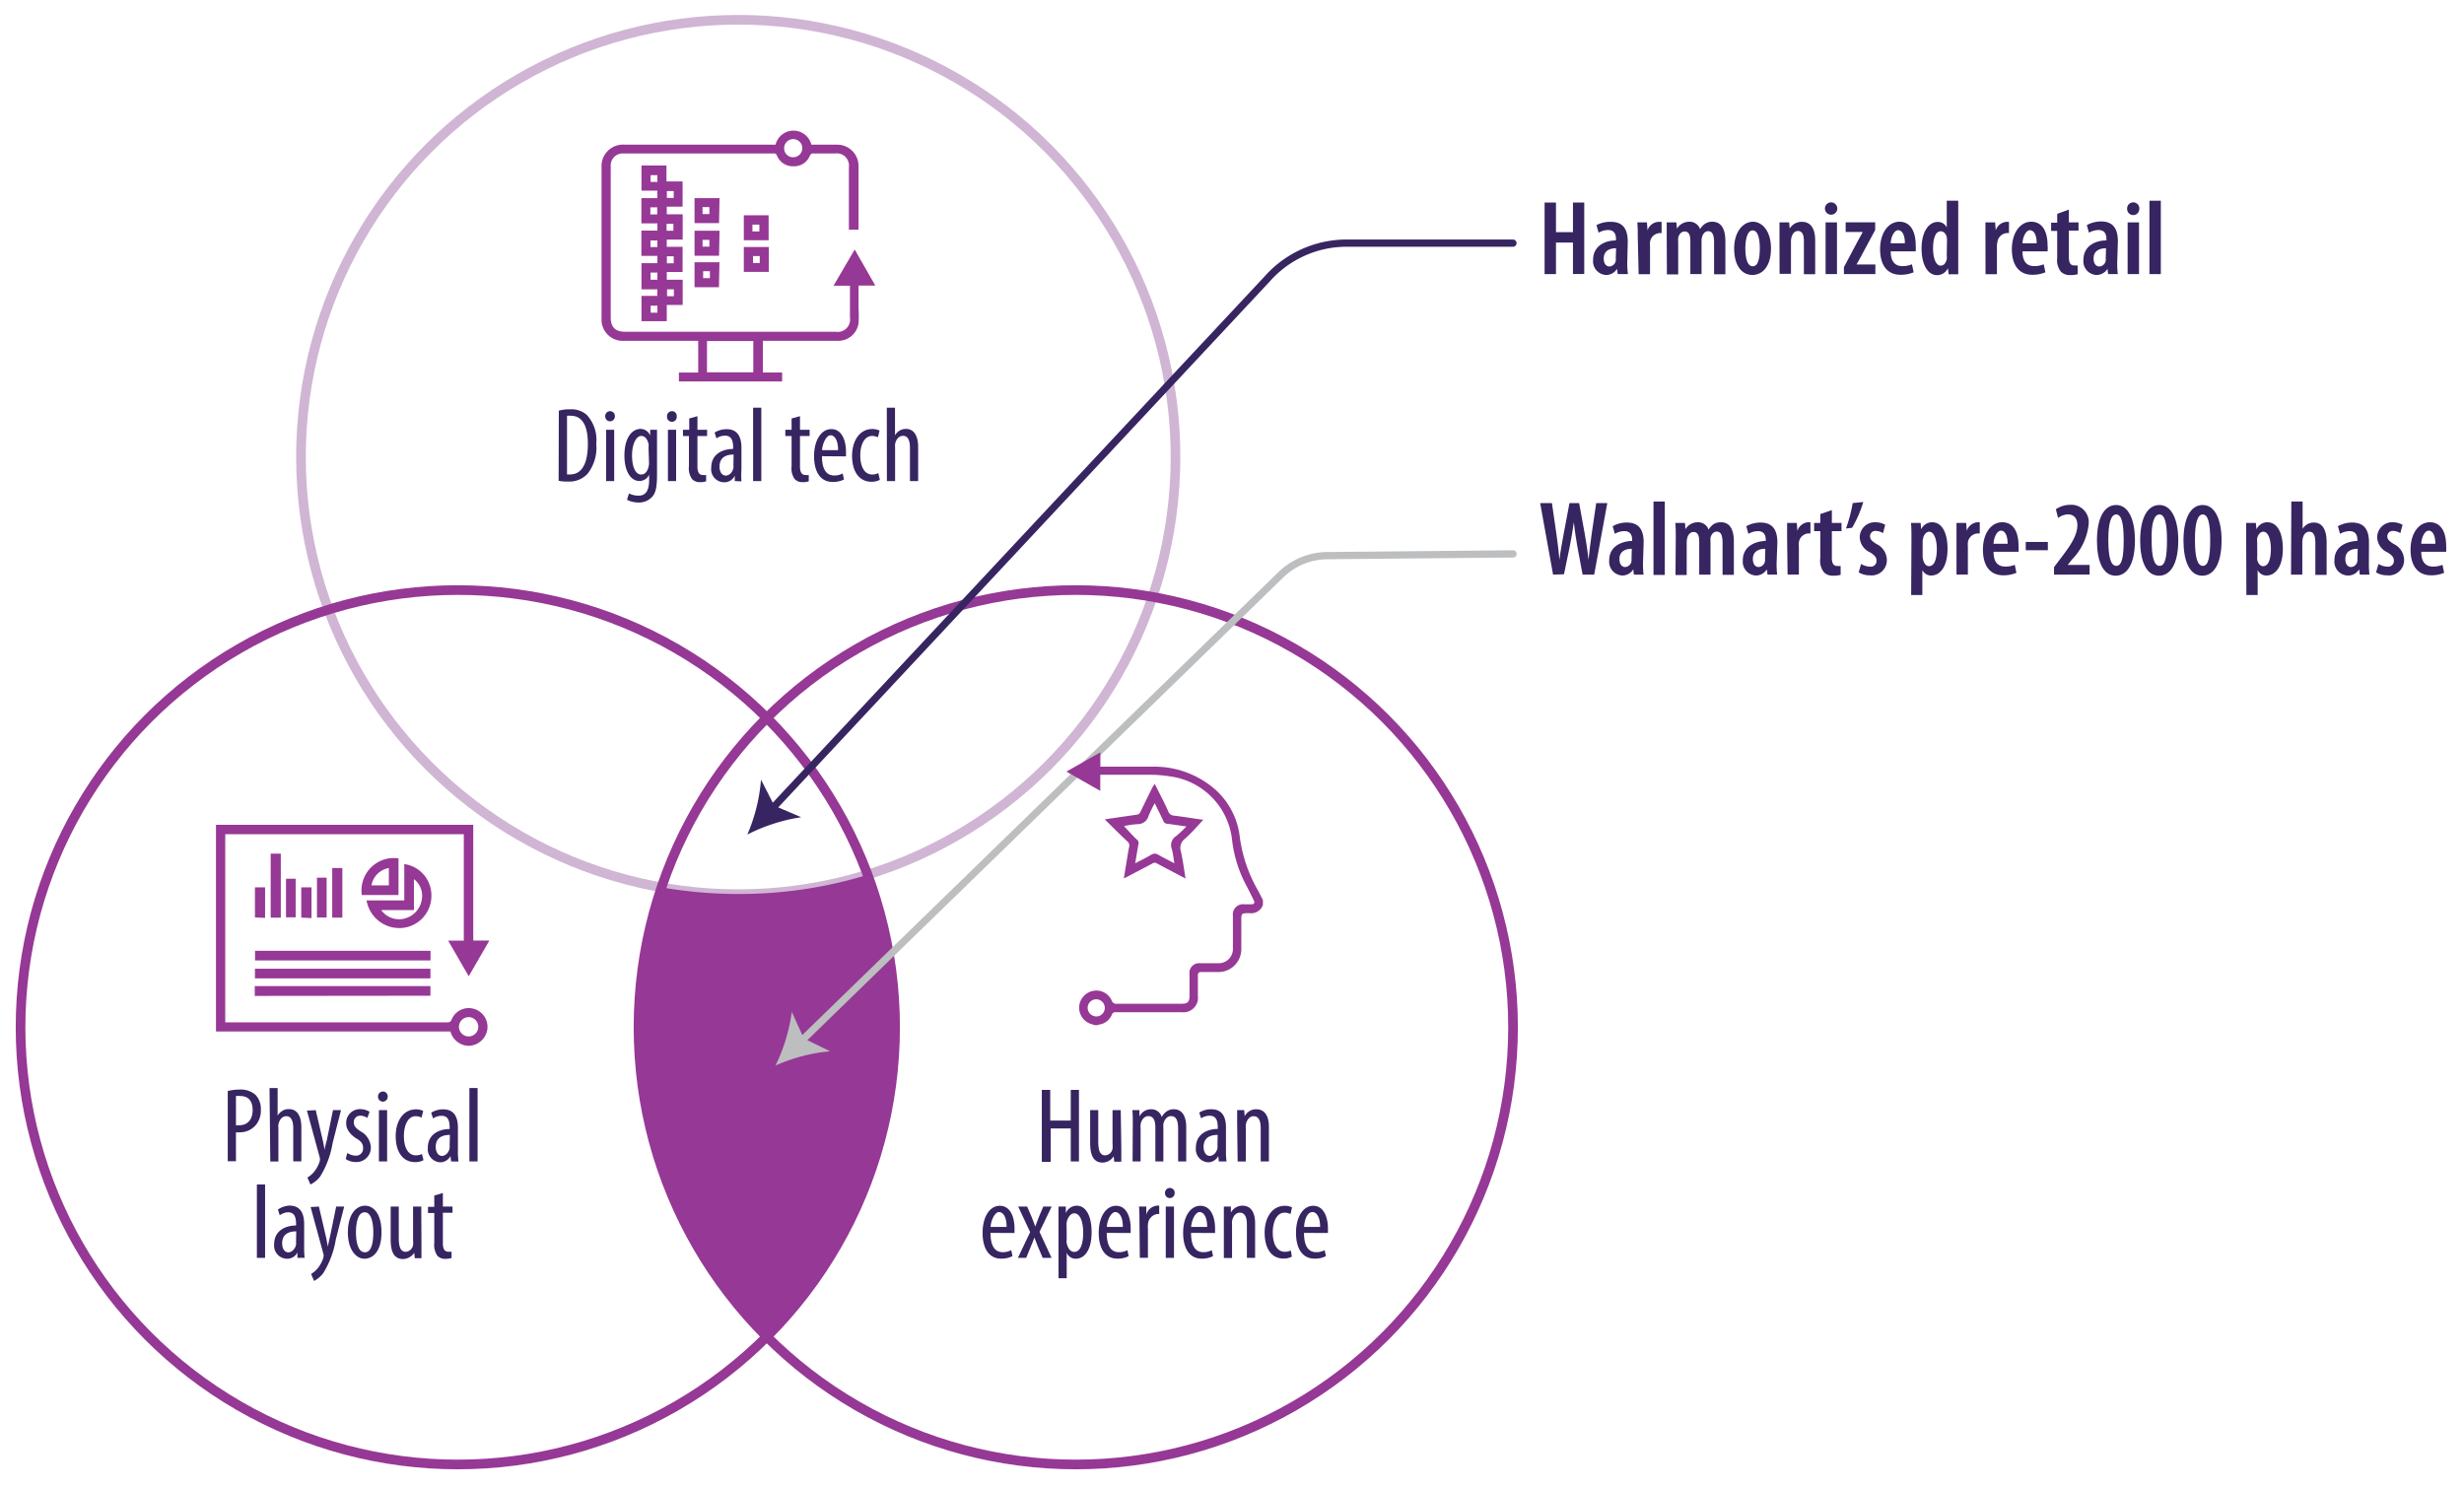 <svg id="Layer_1" data-name="Layer 1" xmlns="http://www.w3.org/2000/svg" viewBox="0 0 255.43 154.29"><defs><style>.cls-1,.cls-3,.cls-5,.cls-7{fill:none;stroke-miterlimit:10;}.cls-1{stroke:#d0b5d4;}.cls-2{fill:#963895;}.cls-3{stroke:#963895;}.cls-4{fill:#362561;}.cls-5{stroke:#372561;}.cls-5,.cls-7{stroke-linecap:round;stroke-width:0.75px;}.cls-6{fill:#372561;}.cls-7{stroke:#bcbec0;}.cls-8{fill:#bcbec0;}</style></defs><title>walmart</title><circle class="cls-1" cx="76.53" cy="47.38" r="45.33"/><path class="cls-2" d="M92.79,106.51a45.19,45.19,0,0,1-13.3,32.07A45.36,45.36,0,0,1,68.56,92a46.5,46.5,0,0,0,8,.69,45.08,45.08,0,0,0,13.42-2A45.33,45.33,0,0,1,92.79,106.51Z"/><circle class="cls-3" cx="47.46" cy="106.51" r="45.33"/><circle class="cls-3" cx="111.52" cy="106.51" r="45.33"/><path class="cls-4" d="M57.93,42.58a4,4,0,0,1,1.15-.14,2.42,2.42,0,0,1,1.73.56,3.8,3.8,0,0,1,1,3,4.37,4.37,0,0,1-.9,3.12,2.58,2.58,0,0,1-2,.81,4.55,4.55,0,0,1-1-.08Zm.85,6.61a2,2,0,0,0,.32,0c.93,0,1.84-.67,1.84-3.19,0-1.87-.58-2.89-1.76-2.89a1.64,1.64,0,0,0-.4,0Z"/><path class="cls-4" d="M63.74,43.18a.5.5,0,1,1-1,0,.51.51,0,0,1,.49-.55A.5.5,0,0,1,63.74,43.18Zm-.91,6.7V44.56h.84v5.32Z"/><path class="cls-4" d="M68.11,44.56c0,.37,0,.85,0,1.66v3c0,1.4-.17,1.93-.52,2.31a1.84,1.84,0,0,1-1.42.57A2.63,2.63,0,0,1,65,51.82l.2-.66a2.18,2.18,0,0,0,1,.23c.67,0,1.09-.42,1.09-1.63v-.54h0a1.09,1.09,0,0,1-1,.65c-.94,0-1.56-1.06-1.56-2.63,0-2,.89-2.77,1.67-2.77a1.07,1.07,0,0,1,1,.69h0l0-.6Zm-.88,1.84a1.19,1.19,0,0,0,0-.39c-.1-.36-.28-.81-.77-.81s-.94.82-.94,2c0,1.36.43,2,.94,2,.26,0,.59-.12.76-.76a1.62,1.62,0,0,0,.06-.48Z"/><path class="cls-4" d="M70.15,43.18a.49.49,0,0,1-.51.55.5.5,0,0,1-.49-.55.51.51,0,0,1,.5-.55A.49.49,0,0,1,70.15,43.18Zm-.91,6.7V44.56h.85v5.32Z"/><path class="cls-4" d="M72.3,43.15v1.41h1v.65h-1v3.16c0,.69.25.88.56.88a1.67,1.67,0,0,0,.34,0l0,.65a1.69,1.69,0,0,1-.62.09,1.09,1.09,0,0,1-.84-.32,1.93,1.93,0,0,1-.32-1.34V45.21H70.8v-.65h.65V43.39Z"/><path class="cls-4" d="M76.17,49.88l0-.56h0A1.18,1.18,0,0,1,75,50a1.35,1.35,0,0,1-1.27-1.52c0-1.33,1.07-1.92,2.27-1.93v-.17c0-.71-.18-1.21-.85-1.21a1.56,1.56,0,0,0-.88.28l-.19-.6a2.36,2.36,0,0,1,1.25-.35c1.06,0,1.53.71,1.53,1.9v2.3a9.24,9.24,0,0,0,0,1.21Zm-.12-2.75c-.44,0-1.46.08-1.46,1.24,0,.69.35.94.65.94s.69-.27.79-.8a1.56,1.56,0,0,0,0-.3Z"/><path class="cls-4" d="M78.07,42.27h.85v7.61h-.85Z"/><path class="cls-4" d="M82.93,43.15v1.41h1v.65h-1v3.16c0,.69.26.88.57.88a1.67,1.67,0,0,0,.34,0l0,.65a1.72,1.72,0,0,1-.63.09,1.07,1.07,0,0,1-.83-.32,1.93,1.93,0,0,1-.32-1.34V45.21h-.65v-.65h.65V43.39Z"/><path class="cls-4" d="M85.21,47.3c0,1.63.65,2,1.27,2a1.81,1.81,0,0,0,.88-.21l.13.63a2.66,2.66,0,0,1-1.17.25c-1.27,0-1.93-1.05-1.93-2.67s.72-2.81,1.79-2.81,1.52,1.15,1.52,2.36c0,.19,0,.34,0,.47Zm1.67-.63c0-1.07-.38-1.54-.79-1.54s-.83.82-.87,1.54Z"/><path class="cls-4" d="M91.21,49.75a1.84,1.84,0,0,1-.88.2c-1.17,0-2-.94-2-2.7,0-1.52.77-2.77,2.1-2.77a1.66,1.66,0,0,1,.75.17l-.17.69a1.46,1.46,0,0,0-.6-.14c-.85,0-1.23,1-1.23,2,0,1.25.47,2,1.25,2a1.45,1.45,0,0,0,.62-.15Z"/><path class="cls-4" d="M91.93,42.27h.85v2.86h0a1.49,1.49,0,0,1,.44-.46,1.3,1.3,0,0,1,.72-.2c.67,0,1.24.54,1.24,1.88v3.53h-.85V46.45c0-.65-.14-1.26-.71-1.26-.4,0-.7.28-.83.84a2.73,2.73,0,0,0,0,.41v3.44h-.85Z"/><path class="cls-4" d="M161.3,21v3.07h1.76V21h1.17v7.41h-1.17V25.15H161.3v3.27h-1.18V21Z"/><path class="cls-4" d="M168.69,27.2a7.79,7.79,0,0,0,.07,1.22H167.7l-.07-.55h0a1.31,1.31,0,0,1-1.13.64,1.42,1.42,0,0,1-1.35-1.58c0-1.38,1.16-2,2.37-2v-.15c0-.55-.22-.93-.8-.93a1.92,1.92,0,0,0-1,.28l-.22-.79A3,3,0,0,1,167,23c1.39,0,1.74.94,1.74,2.08Zm-1.16-1.46c-.46,0-1.28.13-1.28,1.06,0,.61.32.83.58.83a.7.7,0,0,0,.67-.62,1.12,1.12,0,0,0,0-.27Z"/><path class="cls-4" d="M169.78,24.57c0-.49,0-1.05-.05-1.51h1l.06.82h0A1.27,1.27,0,0,1,172,23l.25,0v1.17a1,1,0,0,0-.25,0,1.07,1.07,0,0,0-.95.93,3.26,3.26,0,0,0,0,.5v2.83h-1.18Z"/><path class="cls-4" d="M172.78,24.57c0-.6,0-1,0-1.51h1l.06.65h0a1.48,1.48,0,0,1,1.25-.72,1.15,1.15,0,0,1,1.15.77h0a1.71,1.71,0,0,1,.53-.57,1.35,1.35,0,0,1,.74-.2c.86,0,1.35.66,1.35,2v3.45h-1.17V25.19c0-.65-.09-1.22-.61-1.22-.3,0-.54.23-.64.62a1.31,1.31,0,0,0-.05.42v3.41h-1.16V25c0-.47-.07-1-.6-1-.28,0-.56.22-.66.65a2.61,2.61,0,0,0,0,.42v3.38h-1.17Z"/><path class="cls-4" d="M183.59,25.74c0,2.15-1.11,2.77-1.92,2.77-1.13,0-1.9-1-1.9-2.75s.94-2.77,1.94-2.77S183.59,24,183.59,25.74Zm-2.66,0c0,.9.16,1.87.78,1.87s.72-1.06.72-1.87-.13-1.85-.74-1.85S180.93,25,180.93,25.74Z"/><path class="cls-4" d="M184.47,24.57c0-.6,0-1,0-1.51h1l.06.64h0A1.43,1.43,0,0,1,186.8,23c.9,0,1.37.69,1.37,1.93v3.5H187V25c0-.54-.11-1.05-.62-1.05-.29,0-.55.22-.66.65a1.63,1.63,0,0,0-.06.49v3.3h-1.18Z"/><path class="cls-4" d="M190.46,21.67a.64.64,0,1,1-.64-.69A.64.64,0,0,1,190.46,21.67Zm-1.21,6.75V23.06h1.18v5.36Z"/><path class="cls-4" d="M191.15,27.7l1.49-2.81c.15-.29.35-.6.46-.84v0h-1.77v-1h3.06v.8l-1.46,2.72c-.16.3-.35.62-.47.85v0h1.95v1h-3.26Z"/><path class="cls-4" d="M196,26.06c0,1.2.58,1.53,1.2,1.53a2.43,2.43,0,0,0,1-.19l.18.83a3.47,3.47,0,0,1-1.36.26c-1.38,0-2.12-1-2.12-2.66s.85-2.84,2-2.84,1.69,1,1.69,2.44a4.64,4.64,0,0,1,0,.63Zm1.47-.84c0-.85-.28-1.35-.7-1.35s-.75.72-.77,1.35Z"/><path class="cls-4" d="M203,20.81V27c0,.43,0,1,0,1.44h-1l-.07-.64h0a1.23,1.23,0,0,1-1.11.73c-1,0-1.62-1.13-1.62-2.75,0-1.87.81-2.77,1.68-2.77a1,1,0,0,1,.93.58h0V20.81Zm-1.17,4.31a1.83,1.83,0,0,0,0-.33c0-.43-.28-.81-.64-.81-.59,0-.8.84-.8,1.8s.29,1.76.78,1.76c.22,0,.5-.11.64-.66a1.18,1.18,0,0,0,0-.34Z"/><path class="cls-4" d="M205.82,24.57c0-.49,0-1.05,0-1.51h1l.07.82h0A1.27,1.27,0,0,1,208,23l.26,0v1.17a1.06,1.06,0,0,0-.26,0,1.07,1.07,0,0,0-.94.93,2.27,2.27,0,0,0-.05.5v2.83h-1.18Z"/><path class="cls-4" d="M209.66,26.06c0,1.2.58,1.53,1.2,1.53a2.43,2.43,0,0,0,1-.19l.18.83a3.47,3.47,0,0,1-1.36.26c-1.38,0-2.12-1-2.12-2.66s.85-2.84,2-2.84,1.7,1,1.7,2.44a3.21,3.21,0,0,1,0,.63Zm1.47-.84c0-.85-.28-1.35-.7-1.35s-.74.72-.77,1.35Z"/><path class="cls-4" d="M214.47,21.73v1.33h1v.85h-1v2.78c0,.66.25.83.55.83a2.1,2.1,0,0,0,.36,0l0,.91a2.57,2.57,0,0,1-.77.09,1.31,1.31,0,0,1-.95-.33,1.91,1.91,0,0,1-.4-1.45v-2.8h-.63v-.85h.63v-.92Z"/><path class="cls-4" d="M219.48,27.2a9.31,9.31,0,0,0,.06,1.22h-1l-.07-.55h0a1.32,1.32,0,0,1-1.13.64,1.42,1.42,0,0,1-1.36-1.58c0-1.38,1.17-2,2.38-2v-.15c0-.55-.22-.93-.81-.93a2,2,0,0,0-1,.28l-.22-.79a3.09,3.09,0,0,1,1.48-.38c1.38,0,1.74.94,1.74,2.08Zm-1.16-1.46c-.46,0-1.29.13-1.29,1.06,0,.61.32.83.59.83a.71.71,0,0,0,.67-.62,1.12,1.12,0,0,0,0-.27Z"/><path class="cls-4" d="M221.77,21.67a.63.63,0,1,1-1.26,0,.64.64,0,0,1,.63-.69A.63.63,0,0,1,221.77,21.67Zm-1.21,6.75V23.06h1.18v5.36Z"/><path class="cls-4" d="M222.82,20.81H224v7.61h-1.18Z"/><path class="cls-4" d="M161,59.58l-1.34-7.42h1.22l.47,3.24c.13.89.22,1.73.31,2.64h0c.1-.92.27-1.74.43-2.65l.61-3.23h1l.58,3.18c.15.86.29,1.7.39,2.7h0c.11-1,.21-1.82.33-2.67l.47-3.21h1.15l-1.36,7.42h-1.2l-.56-3c-.13-.73-.25-1.57-.35-2.43h0c-.13.87-.25,1.68-.41,2.45l-.61,2.94Z"/><path class="cls-4" d="M170.32,58.36a9.31,9.31,0,0,0,.06,1.22h-1l-.07-.55h0a1.32,1.32,0,0,1-1.13.64,1.43,1.43,0,0,1-1.36-1.59c0-1.37,1.17-1.95,2.38-2V56c0-.55-.22-.93-.8-.93a1.92,1.92,0,0,0-1,.28l-.22-.79a2.9,2.9,0,0,1,1.47-.38c1.39,0,1.74.94,1.74,2.07Zm-1.16-1.46c-.46,0-1.28.13-1.28,1.06,0,.61.31.83.58.83a.7.7,0,0,0,.67-.62,1.18,1.18,0,0,0,0-.27Z"/><path class="cls-4" d="M171.41,52h1.17v7.61h-1.17Z"/><path class="cls-4" d="M173.72,55.73c0-.61,0-1-.05-1.51h1l.05.65h0a1.48,1.48,0,0,1,1.26-.72,1.14,1.14,0,0,1,1.14.77h0a1.75,1.75,0,0,1,.53-.58,1.44,1.44,0,0,1,.75-.19c.86,0,1.34.65,1.34,2v3.45h-1.17V56.35c0-.65-.08-1.23-.6-1.23-.31,0-.55.23-.65.63a1.71,1.71,0,0,0,0,.42v3.41h-1.17V56.16c0-.47-.07-1-.59-1-.29,0-.56.22-.66.65a1.88,1.88,0,0,0-.05.43v3.38h-1.16Z"/><path class="cls-4" d="M184.17,58.36a9.31,9.31,0,0,0,.06,1.22h-1l-.07-.55h0a1.32,1.32,0,0,1-1.13.64,1.43,1.43,0,0,1-1.36-1.59c0-1.37,1.17-1.95,2.38-2V56c0-.55-.22-.93-.8-.93a2,2,0,0,0-1,.28l-.22-.79a3,3,0,0,1,1.48-.38c1.38,0,1.74.94,1.74,2.07ZM183,56.9c-.46,0-1.29.13-1.29,1.06,0,.61.32.83.59.83a.71.71,0,0,0,.67-.62,1.18,1.18,0,0,0,0-.27Z"/><path class="cls-4" d="M185.26,55.73c0-.5,0-1.06,0-1.51h1l.07.82h0a1.27,1.27,0,0,1,1.09-.89l.26,0v1.16h-.26a1.06,1.06,0,0,0-.94.93,2.2,2.2,0,0,0,0,.5v2.83h-1.17Z"/><path class="cls-4" d="M189.9,52.89v1.33h1v.85h-1v2.78c0,.66.25.83.55.83a1.42,1.42,0,0,0,.36,0l0,.92a2.88,2.88,0,0,1-.77.09,1.3,1.3,0,0,1-.94-.33,1.88,1.88,0,0,1-.4-1.46V55.07h-.64v-.85h.64V53.3Z"/><path class="cls-4" d="M193.16,52.05A12.54,12.54,0,0,1,192,54.72l-.64.08a15.11,15.11,0,0,0,.7-2.64Z"/><path class="cls-4" d="M192.93,58.47a1.83,1.83,0,0,0,.93.28.59.59,0,0,0,.67-.61c0-.33-.16-.55-.65-.86a1.8,1.8,0,0,1-1.09-1.54,1.56,1.56,0,0,1,1.64-1.59,2.06,2.06,0,0,1,1,.26l-.23.87a1.38,1.38,0,0,0-.74-.23.54.54,0,0,0-.6.55c0,.29.13.46.64.79a1.88,1.88,0,0,1,1.1,1.62,1.58,1.58,0,0,1-1.77,1.64,2.14,2.14,0,0,1-1.15-.31Z"/><path class="cls-4" d="M198.15,55.91c0-.73,0-1.24-.05-1.69h1l.06.66h0a1.24,1.24,0,0,1,1.13-.73c1.06,0,1.6,1.14,1.6,2.75,0,1.94-.82,2.77-1.69,2.77a1,1,0,0,1-.92-.56h0v2.58h-1.16Zm1.16,1.71a1.49,1.49,0,0,0,.06.45c.14.52.42.63.6.63.61,0,.81-.85.81-1.78s-.26-1.79-.8-1.79c-.29,0-.56.33-.62.69a1.23,1.23,0,0,0-.05.39Z"/><path class="cls-4" d="M202.82,55.73c0-.5,0-1.06,0-1.51h1l.07.82h0a1.27,1.27,0,0,1,1.09-.89l.25,0v1.16H205a1.07,1.07,0,0,0-1,.93,3.15,3.15,0,0,0,0,.5v2.83h-1.18Z"/><path class="cls-4" d="M206.66,57.21c0,1.2.57,1.53,1.2,1.53a2.45,2.45,0,0,0,1-.18l.17.83a3.38,3.38,0,0,1-1.35.26c-1.39,0-2.12-1-2.12-2.67s.84-2.83,2-2.83,1.69,1,1.69,2.44a4.37,4.37,0,0,1,0,.62Zm1.46-.83c0-.85-.27-1.36-.69-1.36s-.75.73-.77,1.36Z"/><path class="cls-4" d="M212.29,56.19v.86H210v-.86Z"/><path class="cls-4" d="M212.93,59.58V58.8l.66-.87c.89-1.18,1.76-2.32,1.76-3.49,0-.67-.33-1.11-1-1.11a1.9,1.9,0,0,0-1,.37l-.23-.9a2.63,2.63,0,0,1,1.49-.46,1.8,1.8,0,0,1,1.91,2A6.1,6.1,0,0,1,214.8,58l-.45.57v0h2.27v1Z"/><path class="cls-4" d="M221.32,56c0,2.59-.88,3.69-2,3.69-1.35,0-1.94-1.58-1.94-3.64,0-2.22.68-3.69,2-3.69S221.32,54,221.32,56Zm-2.76,0c0,1.71.23,2.67.83,2.67s.76-1,.76-2.67-.2-2.66-.77-2.66S218.55,54.32,218.56,56Z"/><path class="cls-4" d="M225.81,56c0,2.59-.88,3.69-2,3.69-1.35,0-1.95-1.58-1.95-3.64,0-2.22.69-3.69,2-3.69S225.81,54,225.81,56Zm-2.76,0c0,1.71.23,2.67.83,2.67s.76-1,.76-2.67-.2-2.66-.78-2.66S223,54.32,223.05,56Z"/><path class="cls-4" d="M230.3,56c0,2.59-.88,3.69-2,3.69-1.35,0-1.95-1.58-1.95-3.64,0-2.22.68-3.69,2-3.69S230.3,54,230.3,56Zm-2.76,0c0,1.71.23,2.67.82,2.67s.76-1,.76-2.67-.2-2.66-.77-2.66S227.53,54.32,227.54,56Z"/><path class="cls-4" d="M232.85,55.91c0-.73,0-1.24,0-1.69h1l.07.66h0a1.23,1.23,0,0,1,1.12-.73c1.07,0,1.61,1.14,1.61,2.75,0,1.94-.83,2.77-1.7,2.77a1,1,0,0,1-.91-.56h0v2.58h-1.17ZM234,57.62a1.93,1.93,0,0,0,0,.45c.15.52.42.63.61.63.6,0,.8-.85.8-1.78s-.25-1.79-.79-1.79c-.3,0-.56.33-.63.69a1.61,1.61,0,0,0,0,.39Z"/><path class="cls-4" d="M237.53,52h1.17v2.82h0a1.52,1.52,0,0,1,.46-.45,1.37,1.37,0,0,1,.71-.19c.85,0,1.32.7,1.32,2.05v3.38h-1.17V56.25c0-.59-.13-1.12-.62-1.12-.31,0-.56.2-.68.66a2.43,2.43,0,0,0-.05.4v3.39h-1.17Z"/><path class="cls-4" d="M245.57,58.36a9.31,9.31,0,0,0,.06,1.22h-1l-.07-.55h0a1.32,1.32,0,0,1-1.13.64A1.43,1.43,0,0,1,242,58.08c0-1.37,1.17-1.95,2.38-2V56c0-.55-.22-.93-.8-.93a2,2,0,0,0-1,.28l-.22-.79a3,3,0,0,1,1.48-.38c1.39,0,1.74.94,1.74,2.07Zm-1.16-1.46c-.46,0-1.28.13-1.28,1.06,0,.61.31.83.58.83a.7.7,0,0,0,.67-.62,1.18,1.18,0,0,0,0-.27Z"/><path class="cls-4" d="M246.57,58.47a1.82,1.82,0,0,0,.92.28.59.59,0,0,0,.67-.61c0-.33-.15-.55-.65-.86a1.79,1.79,0,0,1-1.08-1.54,1.56,1.56,0,0,1,1.63-1.59,2.14,2.14,0,0,1,1,.26l-.23.87a1.41,1.41,0,0,0-.74-.23.55.55,0,0,0-.61.55c0,.29.14.46.64.79a1.87,1.87,0,0,1,1.1,1.62,1.58,1.58,0,0,1-1.77,1.64,2.11,2.11,0,0,1-1.14-.31Z"/><path class="cls-4" d="M251,57.21c0,1.2.57,1.53,1.2,1.53a2.52,2.52,0,0,0,1-.18l.17.83a3.42,3.42,0,0,1-1.35.26c-1.39,0-2.13-1-2.13-2.67s.85-2.83,2-2.83,1.69,1,1.69,2.44a4.37,4.37,0,0,1,0,.62Zm1.46-.83c0-.85-.27-1.36-.69-1.36s-.75.73-.77,1.36Z"/><path class="cls-4" d="M23.61,113.12a4.89,4.89,0,0,1,1.24-.15,2.28,2.28,0,0,1,1.64.55,2.09,2.09,0,0,1,.55,1.53,2.34,2.34,0,0,1-.46,1.52,2.15,2.15,0,0,1-1.74.83,2.24,2.24,0,0,1-.38,0v3h-.85Zm.85,3.55a1.55,1.55,0,0,0,.33,0c.84,0,1.4-.55,1.4-1.59,0-.76-.32-1.44-1.26-1.44a1.92,1.92,0,0,0-.47,0Z"/><path class="cls-4" d="M27.94,112.81h.84v2.86h0a1.39,1.39,0,0,1,.44-.46A1.17,1.17,0,0,1,30,115c.67,0,1.24.54,1.24,1.88v3.53h-.84V117c0-.65-.15-1.27-.72-1.27-.39,0-.69.29-.82.85a1.78,1.78,0,0,0,0,.41v3.44h-.84Z"/><path class="cls-4" d="M32.73,115.1l.71,3.05c.1.42.15.77.22,1.1h0c0-.29.14-.7.23-1.08l.63-3.07h.83l-.87,3.42A9.53,9.53,0,0,1,33.18,122a2.86,2.86,0,0,1-1,.81l-.31-.72a2.66,2.66,0,0,0,.75-.67,3.41,3.41,0,0,0,.48-.89.69.69,0,0,0,.06-.27.49.49,0,0,0,0-.2l-1.34-4.91Z"/><path class="cls-4" d="M36,119.54a1.64,1.64,0,0,0,.85.28.73.73,0,0,0,.79-.78c0-.4-.15-.68-.69-1s-1.06-.9-1.06-1.52A1.42,1.42,0,0,1,37.31,115a1.86,1.86,0,0,1,1,.27l-.23.64a1.28,1.28,0,0,0-.71-.23.65.65,0,0,0-.69.67c0,.36.13.56.66.93a2,2,0,0,1,1.1,1.61,1.49,1.49,0,0,1-1.6,1.59,1.79,1.79,0,0,1-1-.31Z"/><path class="cls-4" d="M40.19,113.72a.5.5,0,1,1-1,0,.51.51,0,0,1,.49-.55A.5.5,0,0,1,40.19,113.72Zm-.91,6.7V115.1h.85v5.32Z"/><path class="cls-4" d="M43.9,120.29a1.84,1.84,0,0,1-.88.2c-1.17,0-2-.94-2-2.7,0-1.53.77-2.77,2.1-2.77a1.82,1.82,0,0,1,.75.16l-.17.7a1.3,1.3,0,0,0-.6-.15c-.85,0-1.23,1-1.23,2.06,0,1.24.47,2,1.25,2a1.44,1.44,0,0,0,.62-.14Z"/><path class="cls-4" d="M46.76,120.42l-.06-.56h0a1.2,1.2,0,0,1-1.06.65A1.36,1.36,0,0,1,44.35,119c0-1.33,1.07-1.93,2.26-1.94v-.16c0-.72-.17-1.21-.84-1.21a1.63,1.63,0,0,0-.88.27l-.19-.59a2.26,2.26,0,0,1,1.24-.35c1.07,0,1.53.7,1.53,1.9v2.3a7.72,7.72,0,0,0,.06,1.21Zm-.12-2.75c-.44,0-1.47.08-1.47,1.23,0,.69.36.95.65.95s.7-.28.79-.81a1,1,0,0,0,0-.29Z"/><path class="cls-4" d="M48.66,112.81h.85v7.61h-.85Z"/><path class="cls-4" d="M26.63,122.81h.85v7.61h-.85Z"/><path class="cls-4" d="M30.83,130.42l0-.56h0a1.18,1.18,0,0,1-1,.65A1.36,1.36,0,0,1,28.42,129c0-1.33,1.07-1.93,2.27-1.94v-.16c0-.72-.18-1.21-.85-1.21A1.63,1.63,0,0,0,29,126l-.19-.59A2.27,2.27,0,0,1,30,125c1.06,0,1.53.7,1.53,1.9v2.3a9.24,9.24,0,0,0,.05,1.21Zm-.12-2.75c-.44,0-1.46.08-1.46,1.23,0,.69.35.95.64.95s.7-.28.8-.81a1.42,1.42,0,0,0,0-.29Z"/><path class="cls-4" d="M33.06,125.1l.71,3.05c.1.42.15.77.22,1.1h0c.05-.29.14-.7.23-1.08l.63-3.07h.83l-.87,3.42A9.53,9.53,0,0,1,33.51,132a2.86,2.86,0,0,1-.95.81l-.31-.72a2.81,2.81,0,0,0,.75-.67,3.41,3.41,0,0,0,.48-.89,1,1,0,0,0,.06-.27.49.49,0,0,0,0-.2l-1.34-4.91Z"/><path class="cls-4" d="M39.55,127.76c0,2.06-.95,2.75-1.77,2.75s-1.72-.87-1.72-2.74.86-2.76,1.78-2.76S39.55,125.9,39.55,127.76Zm-2.65,0c0,.88.16,2.08.93,2.08s.87-1.26.87-2.08-.15-2.07-.9-2.07S36.9,126.94,36.9,127.76Z"/><path class="cls-4" d="M43.69,129c0,.59,0,1.05,0,1.45H43l-.06-.56h0a1.42,1.42,0,0,1-1.15.65c-.93,0-1.29-.73-1.29-2V125.1h.84v3.24c0,.84.14,1.45.72,1.45a.83.83,0,0,0,.76-.7,2.43,2.43,0,0,0,0-.49v-3.5h.85Z"/><path class="cls-4" d="M45.91,123.69v1.41h1v.64h-1v3.16c0,.69.25.88.56.88a1.72,1.72,0,0,0,.34,0l0,.65a2.06,2.06,0,0,1-.63.09,1.09,1.09,0,0,1-.84-.32,2,2,0,0,1-.32-1.34v-3.09h-.65v-.64h.65v-1.17Z"/><path class="cls-4" d="M108.87,113v3.18H111V113h.85v7.42H111V117h-2.08v3.47H108V113Z"/><path class="cls-4" d="M116.24,119c0,.59,0,1,0,1.45h-.73l-.06-.56h0a1.4,1.4,0,0,1-1.14.65c-.94,0-1.3-.73-1.3-2.05V115.1h.84v3.24c0,.84.14,1.45.72,1.45a.82.82,0,0,0,.76-.7,2.43,2.43,0,0,0,0-.49v-3.5h.85Z"/><path class="cls-4" d="M117.43,116.47c0-.63,0-1-.05-1.37h.74l0,.66h0a1.33,1.33,0,0,1,1.2-.75,1.11,1.11,0,0,1,1.11.81h0a1.65,1.65,0,0,1,.53-.6,1.23,1.23,0,0,1,.73-.21c.72,0,1.28.53,1.28,1.88v3.53h-.84v-3.33c0-.7-.09-1.37-.74-1.37-.36,0-.66.3-.79.79a3.68,3.68,0,0,0,0,.49v3.42h-.83v-3.49c0-.59-.11-1.21-.74-1.21-.34,0-.69.3-.79.86a2.25,2.25,0,0,0,0,.46v3.38h-.83Z"/><path class="cls-4" d="M126.35,120.42l-.06-.56h0a1.18,1.18,0,0,1-1.05.65,1.36,1.36,0,0,1-1.27-1.52c0-1.33,1.07-1.93,2.27-1.94v-.16c0-.72-.18-1.21-.85-1.21a1.63,1.63,0,0,0-.88.27l-.19-.59a2.27,2.27,0,0,1,1.25-.35c1.06,0,1.52.7,1.52,1.9v2.3a7.72,7.72,0,0,0,.06,1.21Zm-.12-2.75c-.44,0-1.46.08-1.46,1.23,0,.69.35.95.64.95s.7-.28.8-.81a1.42,1.42,0,0,0,0-.29Z"/><path class="cls-4" d="M128.25,116.47c0-.63,0-1,0-1.37h.73l.05.63h0a1.34,1.34,0,0,1,1.22-.72c.74,0,1.29.55,1.29,1.83v3.58h-.85V117c0-.63-.12-1.27-.74-1.27-.35,0-.69.3-.8.87a3.28,3.28,0,0,0,0,.47v3.36h-.85Z"/><path class="cls-4" d="M102.68,127.83c0,1.63.65,2,1.27,2a1.81,1.81,0,0,0,.88-.21l.13.62a2.52,2.52,0,0,1-1.17.26c-1.27,0-1.93-1.05-1.93-2.68s.72-2.8,1.79-2.8,1.52,1.14,1.52,2.35c0,.2,0,.34,0,.47Zm1.67-.62c0-1.07-.38-1.54-.79-1.54s-.83.81-.87,1.54Z"/><path class="cls-4" d="M106.48,125.1l.49,1.14c.13.31.23.62.35.93h0c.12-.34.24-.64.35-.93l.48-1.14h.87l-1.26,2.62,1.25,2.7h-.92l-.51-1.2c-.12-.29-.22-.56-.35-.91h0c-.11.32-.23.6-.36.91l-.49,1.2h-.86l1.27-2.67-1.24-2.65Z"/><path class="cls-4" d="M109.73,126.76c0-.82,0-1.29,0-1.66h.76l0,.68h0a1.23,1.23,0,0,1,1.13-.77c.92,0,1.54,1,1.54,2.74,0,2-.82,2.76-1.65,2.76a1,1,0,0,1-.93-.62h0v2.64h-.85Zm.85,1.7a1.94,1.94,0,0,0,0,.44c.17.76.55.9.78.9.71,0,.93-1,.93-2s-.27-2-.94-2c-.38,0-.72.49-.78,1a2.75,2.75,0,0,0,0,.41Z"/><path class="cls-4" d="M114.73,127.83c0,1.63.65,2,1.26,2a1.78,1.78,0,0,0,.88-.21l.13.62a2.45,2.45,0,0,1-1.16.26c-1.28,0-1.94-1.05-1.94-2.68s.73-2.8,1.8-2.8,1.51,1.14,1.51,2.35c0,.2,0,.34,0,.47Zm1.67-.62c0-1.07-.38-1.54-.79-1.54s-.84.81-.87,1.54Z"/><path class="cls-4" d="M118.12,126.47c0-.45,0-1-.05-1.37h.76l0,.83h0A1.29,1.29,0,0,1,120,125h.17v.87H120a1.14,1.14,0,0,0-1,1.11,2.39,2.39,0,0,0,0,.48v2.95h-.84Z"/><path class="cls-4" d="M121.77,123.72a.5.5,0,1,1-1,0,.51.51,0,0,1,.49-.55A.5.5,0,0,1,121.77,123.72Zm-.92,6.7V125.1h.85v5.32Z"/><path class="cls-4" d="M123.47,127.83c0,1.63.65,2,1.27,2a1.81,1.81,0,0,0,.88-.21l.13.62a2.52,2.52,0,0,1-1.17.26c-1.27,0-1.93-1.05-1.93-2.68s.72-2.8,1.79-2.8,1.52,1.14,1.52,2.35c0,.2,0,.34,0,.47Zm1.67-.62c0-1.07-.38-1.54-.79-1.54s-.83.81-.87,1.54Z"/><path class="cls-4" d="M126.87,126.47c0-.63,0-1,0-1.37h.73l0,.63h0a1.34,1.34,0,0,1,1.22-.72c.74,0,1.29.55,1.29,1.83v3.58h-.85V127c0-.63-.12-1.27-.74-1.27-.35,0-.69.3-.8.87a3.28,3.28,0,0,0,0,.47v3.36h-.85Z"/><path class="cls-4" d="M133.92,130.29a1.78,1.78,0,0,1-.88.2c-1.16,0-1.94-.94-1.94-2.7,0-1.53.77-2.77,2.1-2.77a1.81,1.81,0,0,1,.74.16l-.16.7a1.31,1.31,0,0,0-.61-.15c-.84,0-1.23,1-1.23,2.06,0,1.24.47,2,1.26,2a1.4,1.4,0,0,0,.61-.14Z"/><path class="cls-4" d="M135.18,127.83c0,1.63.65,2,1.26,2a1.81,1.81,0,0,0,.88-.21l.13.62a2.45,2.45,0,0,1-1.16.26c-1.28,0-1.94-1.05-1.94-2.68s.73-2.8,1.79-2.8,1.52,1.14,1.52,2.35c0,.2,0,.34,0,.47Zm1.67-.62c0-1.07-.39-1.54-.79-1.54-.55,0-.84.81-.87,1.54Z"/><path class="cls-5" d="M80,83.89l51.39-55a11,11,0,0,1,8-3.68h17.45"/><path class="cls-6" d="M77.47,86.53a18.35,18.35,0,0,1,5.59-1.8l-2.79-1.19-1.38-2.7A17.89,17.89,0,0,1,77.47,86.53Z"/><path class="cls-7" d="M83,108l49.68-48.31a7,7,0,0,1,4.84-2.08l19.33-.18"/><path class="cls-8" d="M80.39,110.48A17.85,17.85,0,0,1,86.06,109l-2.73-1.33-1.25-2.76A18.09,18.09,0,0,1,80.39,110.48Z"/><path class="cls-2" d="M80.4,15a1.91,1.91,0,0,1,3.71,0h2.64A2.21,2.21,0,0,1,89,17.23q0,3.14,0,6.27v.31h-1V17.32a1.26,1.26,0,0,0-1.41-1.41H84.33a.35.35,0,0,0-.37.22,1.75,1.75,0,0,1-1.69,1.11,1.78,1.78,0,0,1-1.73-1.11.3.3,0,0,0-.33-.22H64.55a1.24,1.24,0,0,0-1.24,1.18c0,.12,0,.24,0,.36V32.88c0,1.06.47,1.52,1.53,1.52H72c2.27,0,4.54,0,6.81,0h7.84a1.28,1.28,0,0,0,1.46-1.46V29.62h-1.7l2.19-3.75,2.14,3.74H89c0,.83,0,1.62,0,2.41a10.89,10.89,0,0,1,0,1.51,2.13,2.13,0,0,1-2.13,1.81H79.08v3.28h2v.93H70.38v-.92h2V35.34H64.67A2.2,2.2,0,0,1,62.36,33V17.38A2.23,2.23,0,0,1,64.78,15H80.4ZM73.29,38.6h4.8V35.36h-4.8Zm9-22.3a.94.94,0,1,0-1-.92A.91.91,0,0,0,82.27,16.3Z"/><path class="cls-2" d="M70.77,29v2.62H69.12v1.68H66.5V30.68h1.64V30H66.5V27.29h1.65v-.76H66.49V23.91h1.66v-.75H66.49V20.54h1.65v-.77H66.5V17.16h2.59v1.65h1.67v2.62H69.12v.79h1.65v2.62H69.12v.75h1.64V28.2H69.12V29Zm-1.64-2.43v.73h.71v-.73Zm0-6.76v.71h.71v-.71Zm-1,1.69h-.71v.73h.71Zm1.68,2.42v-.71h-.71v.71ZM68.15,29v-.74h-.71V29Zm1,1v.71h.71v-.71Zm-1,2.42v-.73h-.7v.73Zm0-14.26h-.71v.7h.71Zm0,6.77h-.72v.69h.72Z"/><path class="cls-2" d="M74.54,23.13H72V20.54h2.59Zm-1-.93v-.73h-.71v.73Z"/><path class="cls-2" d="M79.68,24.91H77.11V22.32h2.57ZM78,24h.72v-.71H78Z"/><path class="cls-2" d="M74.54,26.52H72v-2.6h2.59Zm-1-.95v-.7h-.71v.7Z"/><path class="cls-2" d="M74.53,29.78H72V27.19h2.58Zm-.94-.94v-.72h-.7v.72Z"/><path class="cls-2" d="M79.7,25.61v2.58H77.11V25.61Zm-1.64.94v.72h.7v-.72Z"/><path class="cls-2" d="M130.92,93.83a1.29,1.29,0,0,1-1.39.85c-.85,0-.86,0-.85.85s0,1.86,0,2.79a2.37,2.37,0,0,1-2.46,2.46c-.55,0-1.1,0-1.64,0-.3,0-.41.07-.4.39,0,.7,0,1.4,0,2.1a1.51,1.51,0,0,1-1.68,1.68h-6.79a.39.39,0,0,0-.46.28,1.68,1.68,0,0,1-1.31,1l-.18.06h-.26l-.36-.11a1.78,1.78,0,0,1-1.27-1.79,1.8,1.8,0,0,1,1.38-1.64,1.74,1.74,0,0,1,2,1,.47.47,0,0,0,.51.32h6.73c.63,0,.82-.19.82-.82V101a1,1,0,0,1,1.09-1.13h1.84a1.48,1.48,0,0,0,1.57-1.56c0-1.12,0-2.23,0-3.35a1.06,1.06,0,0,1,1.19-1.2c.24,0,.48,0,.72,0s.41-.1.25-.42c-.26-.53-.52-1.06-.8-1.58a13.28,13.28,0,0,1-1.44-4.6,7.45,7.45,0,0,0-6.5-6.67,12.74,12.74,0,0,0-2-.16c-1.57,0-3.15,0-4.73,0h-.44V82L110.55,80l3.52-2v1.49h.4c1.71,0,3.43,0,5.15,0a9.56,9.56,0,0,1,6.47,2.47,7.78,7.78,0,0,1,2.43,4.8,15,15,0,0,0,1.83,5.46c.2.36.38.74.57,1.1Zm-17.26,11.56a.89.89,0,1,0-.91-.89A.92.92,0,0,0,113.66,105.39Z"/><path class="cls-2" d="M119.71,81.27c.48,1,1,1.92,1.4,2.87a.68.68,0,0,0,.61.43c1,.12,1.91.27,2.86.41.09,0,.17,0,.17,0-.64.69-1.25,1.41-1.93,2a1.17,1.17,0,0,0-.41,1.27c.21.91.33,1.85.49,2.84l-1.25-.66-1.71-.9a.42.42,0,0,0-.48,0l-2.52,1.33-.44.22c.12-.7.22-1.33.33-2,.07-.44.14-.87.23-1.3a.54.54,0,0,0-.19-.54c-.75-.7-1.48-1.43-2.21-2.15a1.1,1.1,0,0,1-.12-.14l1.76-.26,1.53-.22a.45.45,0,0,0,.39-.29c.43-.89.87-1.78,1.31-2.67C119.58,81.49,119.64,81.4,119.71,81.27Zm0,2a12.55,12.55,0,0,0-.65,1.34,1.15,1.15,0,0,1-1.18.84,9.67,9.67,0,0,0-1.36.2c.46.48.89,1,1.35,1.41a.43.43,0,0,1,.15.45c-.12.65-.22,1.3-.34,2,.6-.31,1.14-.58,1.67-.89a.65.65,0,0,1,.72,0c.53.31,1.08.58,1.67.89-.09-.53-.14-1-.26-1.47a1.11,1.11,0,0,1,.44-1.35,11.66,11.66,0,0,0,1.07-1c-.71-.1-1.35-.2-2-.28a.45.45,0,0,1-.39-.28C120.32,84.49,120,83.91,119.7,83.26Z"/><path class="cls-2" d="M22.39,85.52H49.06v12h1.67l-2.14,3.7-2.13-3.69h1.62V86.49H23.35V106l.35,0q11.34,0,22.67,0a.41.41,0,0,0,.45-.3,1.92,1.92,0,0,1,2.31-1.1,1.94,1.94,0,0,1,1.39,2.12,2,2,0,0,1-1.88,1.71,2,2,0,0,1-1.84-1.18l-.11-.3H22.39Zm27.19,20.94a1,1,0,0,0-1-1,1,1,0,0,0,0,2A1,1,0,0,0,49.58,106.46Z"/><path class="cls-2" d="M44.63,98.58v1H26.44v-1Z"/><path class="cls-2" d="M26.43,101.44v-1H44.62v1Z"/><path class="cls-2" d="M26.41,103.26c0-.25,0-.49,0-.72s0-.19,0-.3H44.62v1Z"/><path class="cls-2" d="M38,93.36h3.91V89.59a3.26,3.26,0,0,1,2.81,3.17,3.34,3.34,0,0,1-3,3.45A3.45,3.45,0,0,1,38,93.36Zm4.91,1H39.52a2.27,2.27,0,0,0,2.41.88,2.41,2.41,0,0,0,1.8-2,2.17,2.17,0,0,0-.82-2.09Z"/><path class="cls-2" d="M41.31,89V92.8h-3.8A3.35,3.35,0,0,1,41.31,89Zm-1,1a2.2,2.2,0,0,0-1.8,1.8h1.8Z"/><path class="cls-2" d="M29.11,95.14H28.06V88.51h1.05Z"/><path class="cls-2" d="M35.49,95.14H34.44V90h1.05Z"/><path class="cls-2" d="M29.65,91.11h1v4h-1Z"/><path class="cls-2" d="M32.86,91h1v4.13h-1Z"/><path class="cls-2" d="M31.23,95.14V92h1.06v3.19Z"/><path class="cls-2" d="M26.43,95.12V92h1.05v3.17Z"/></svg>